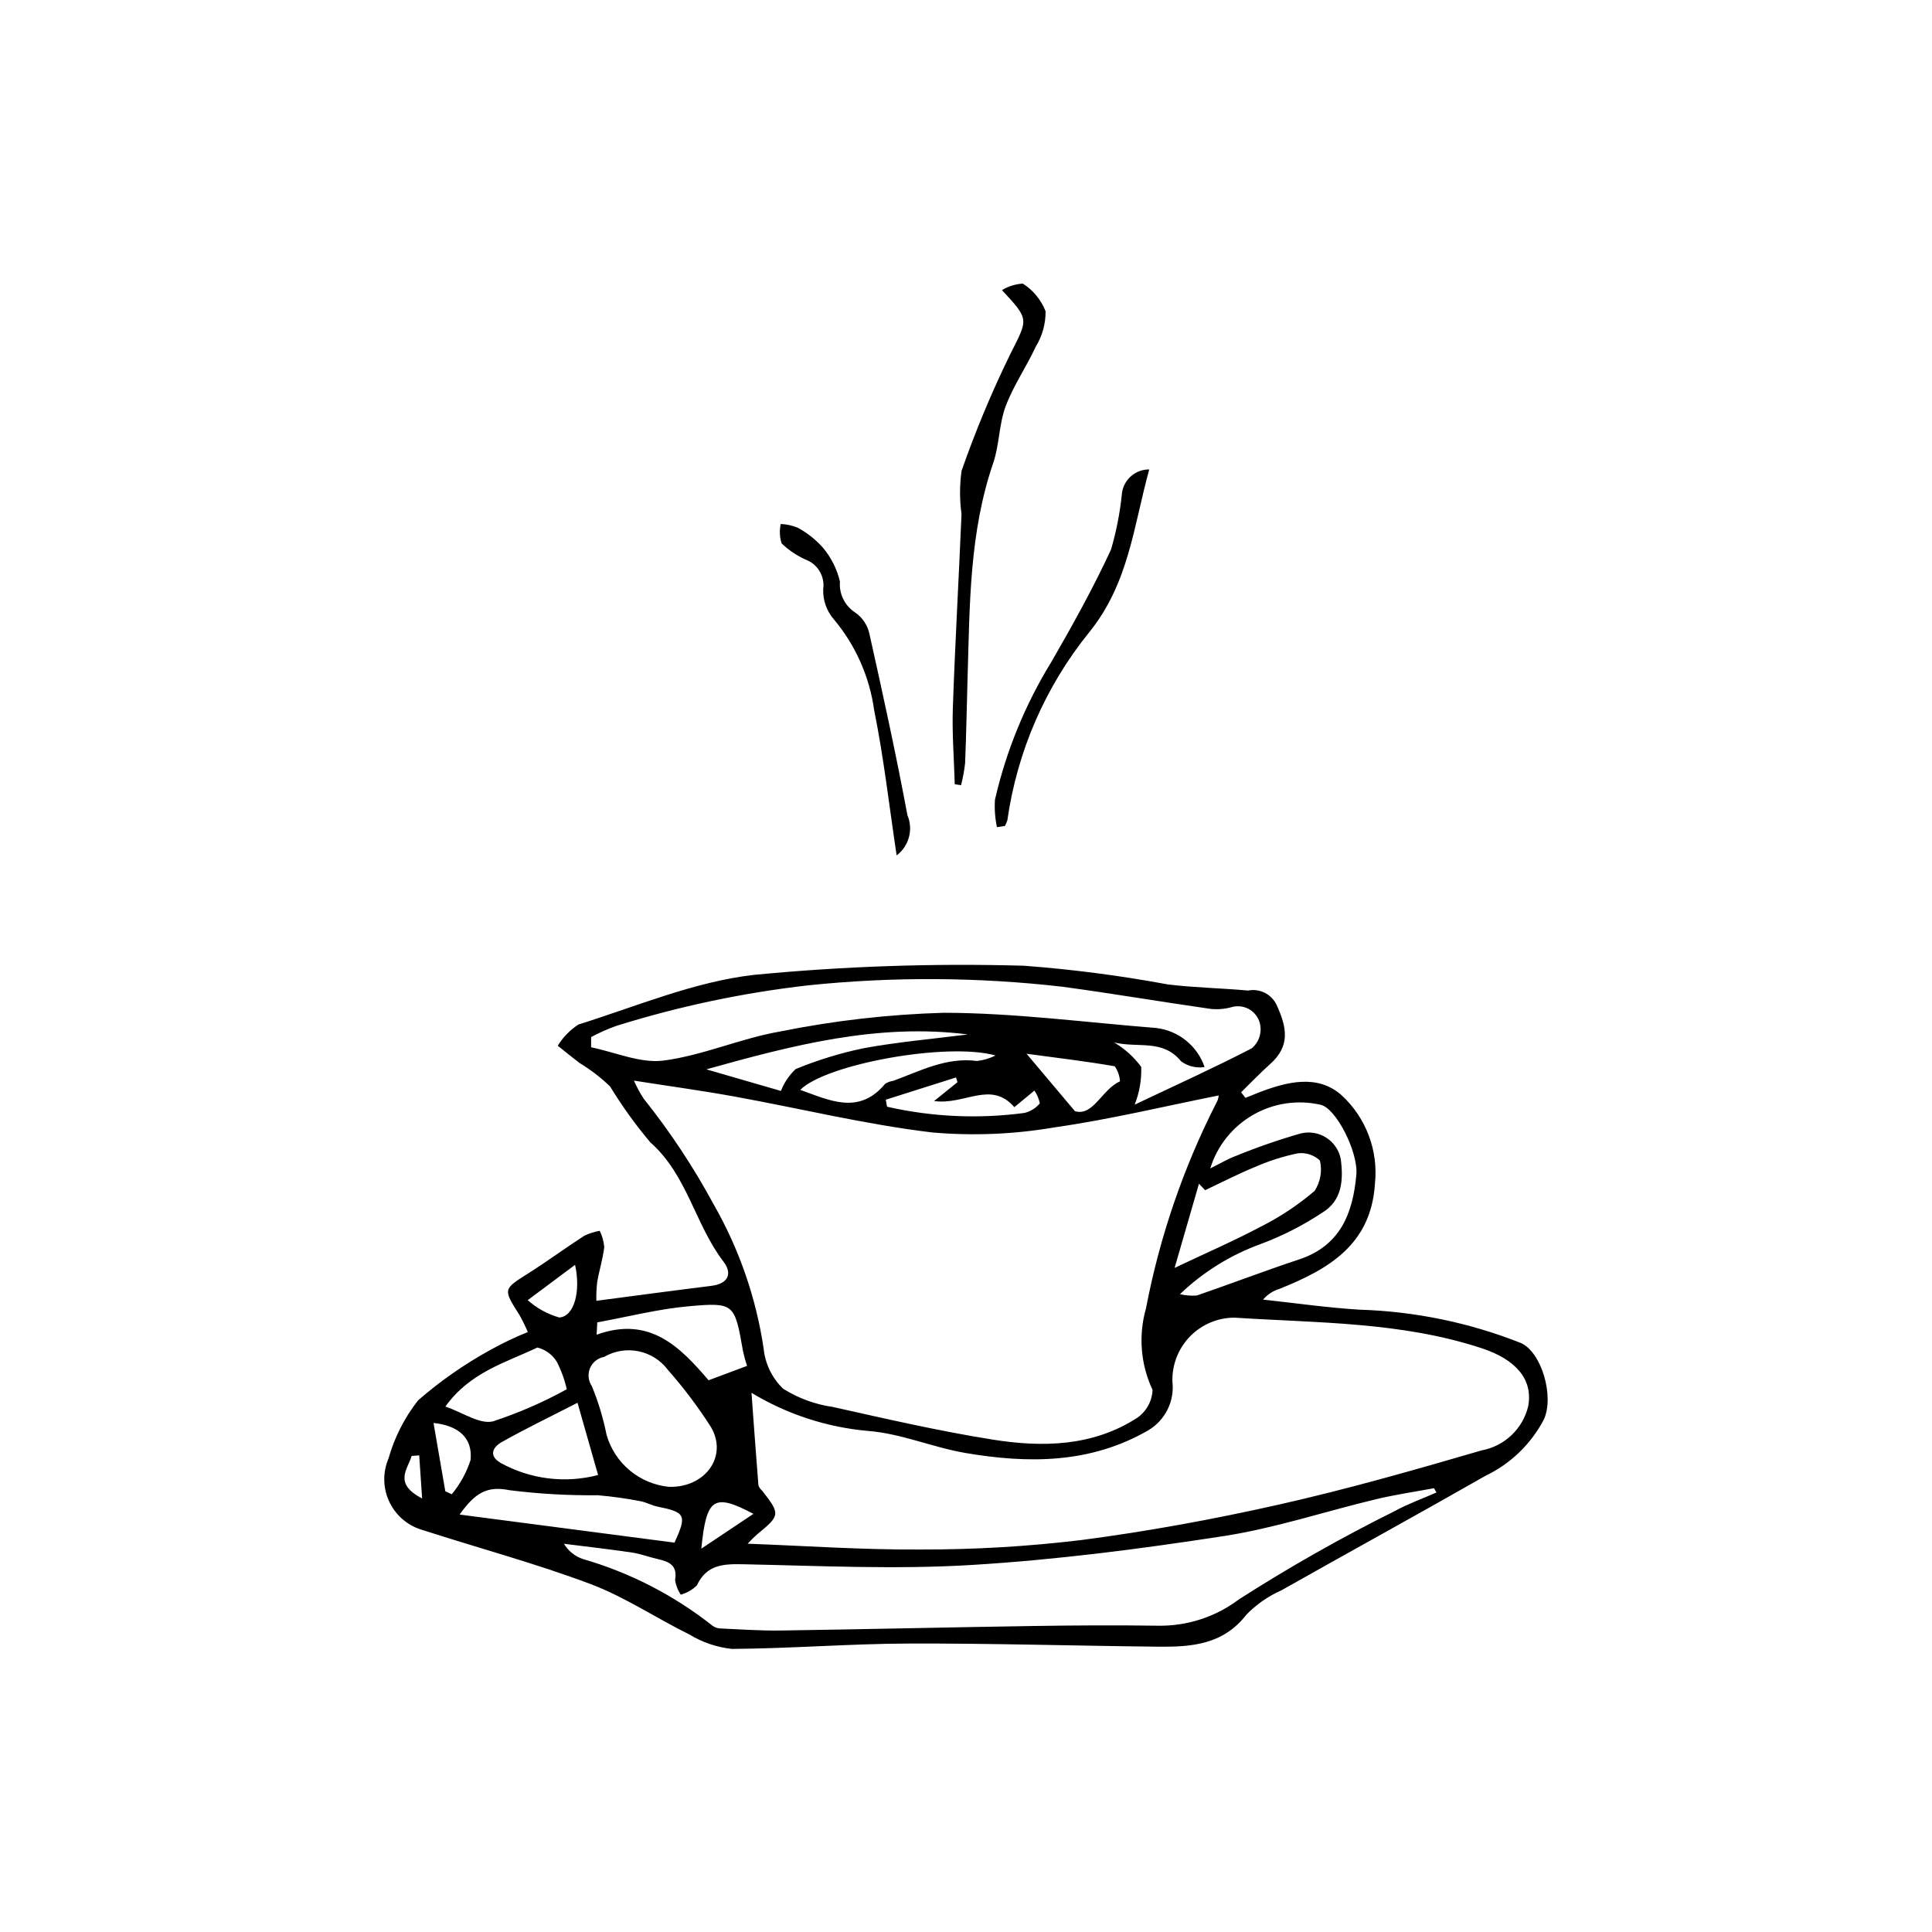 <?xml version="1.0" encoding="UTF-8"?>
<!-- The Best Svg Icon site in the world: iconSvg.co, Visit us! https://iconsvg.co -->
<svg fill="#000000" width="800px" height="800px" version="1.1" viewBox="144 144 512 512" xmlns="http://www.w3.org/2000/svg">
 <g>
  <path d="m283.88 497c-0.664-1.547-1.406-3.059-2.227-4.527-4.379-6.898-4.34-6.789 2.398-11.055 5.016-3.176 9.801-6.707 14.789-9.93 1.301-0.617 2.676-1.059 4.094-1.316 0.66 1.352 1.066 2.812 1.199 4.312-0.355 3.129-1.348 6.176-1.871 9.293-0.191 1.641-0.266 3.297-0.227 4.949 10.582-1.383 20.496-2.723 30.426-3.953 4.519-0.559 5.734-3.207 3.227-6.488-7.523-9.844-9.539-22.898-19.344-31.547v-0.004c-3.93-4.656-7.492-9.605-10.664-14.805-2.457-2.375-5.176-4.461-8.102-6.231-1.949-1.488-3.848-3.043-5.769-4.57 1.387-2.246 3.25-4.164 5.461-5.613 15.41-4.824 30.723-11.355 46.543-13.164 23.773-2.293 47.672-3.106 71.547-2.422 12.805 0.961 25.547 2.617 38.168 4.961 7.031 0.855 14.152 0.973 21.215 1.613v0.004c3.102-0.621 6.227 0.953 7.574 3.816 2.758 6.012 3.644 10.906-1.73 15.68-2.668 2.371-5.129 4.973-7.684 7.469l1.152 1.477c1.168-0.473 2.332-0.957 3.504-1.41 7.469-2.871 15.617-4.961 22.004 0.734 6.477 5.977 9.742 14.668 8.809 23.43-1.02 16.191-12.34 22.656-25.262 27.848h0.004c-1.711 0.5-3.234 1.496-4.383 2.856 8.496 0.914 16.973 2.144 25.492 2.668 14.656 0.438 29.129 3.418 42.766 8.809 5.516 2.363 8.98 14.148 6.144 20.309-3.414 6.512-8.848 11.746-15.48 14.918-17.973 10.262-36.129 20.207-54.152 30.387v-0.004c-3.449 1.535-6.57 3.711-9.203 6.414-6.168 7.996-14.637 8.574-23.434 8.48-22.059-0.234-44.121-0.906-66.18-0.832-15.586 0.055-31.164 1.324-46.754 1.422h0.004c-3.988-0.438-7.836-1.746-11.262-3.836-8.801-4.332-17.082-9.938-26.199-13.363-14.469-5.445-29.473-9.461-44.207-14.223v-0.004c-3.934-1.039-7.223-3.734-9.012-7.391-1.785-3.652-1.895-7.906-0.297-11.648 1.586-5.602 4.254-10.844 7.852-15.422 5.906-5.137 12.348-9.625 19.211-13.383 3.188-1.77 6.481-3.344 9.859-4.707zm28.117-66.621v-0.004c0.723 1.641 1.574 3.223 2.547 4.731 7.016 8.773 13.23 18.16 18.57 28.043 6.758 11.805 11.254 24.77 13.258 38.227 0.402 4.039 2.227 7.805 5.144 10.629 4.008 2.531 8.504 4.188 13.195 4.852 14.055 3.129 28.113 6.387 42.32 8.645 13.234 2.106 26.582 1.863 38.387-5.797h-0.004c2.418-1.695 3.906-4.418 4.027-7.367-3.176-6.758-3.793-14.438-1.738-21.617 3.609-18.898 9.867-37.191 18.586-54.34 0.387-0.629 0.617-1.34 0.684-2.078-14.246 2.84-28.762 6.356-43.48 8.457h-0.004c-10.715 1.844-21.629 2.297-32.461 1.348-17.598-2.102-34.93-6.344-52.406-9.52-8.578-1.555-17.223-2.734-26.625-4.211zm30.141 122.72c15.355 0.566 30.59 1.645 45.816 1.535h-0.004c14.23 0.035 28.445-0.801 42.57-2.5 17.602-2.297 35.141-5.516 52.465-9.418 18.059-4.066 35.898-9.168 53.676-14.348 2.961-0.551 5.699-1.945 7.887-4.016 2.188-2.07 3.727-4.731 4.438-7.66 1.344-7.195-3.336-12.434-12.301-15.391-21.34-7.039-43.59-6.684-65.582-8.113v0.004c-4.438 0.016-8.684 1.824-11.77 5.012-3.086 3.188-4.758 7.488-4.633 11.922 0.609 5.203-1.91 10.277-6.422 12.938-15.312 8.84-31.738 8.824-48.371 6-8.691-1.477-17.109-5.176-25.809-5.844-10.953-0.961-21.539-4.418-30.945-10.113 0.641 8.719 1.203 16.637 1.84 24.551 0.215 0.547 0.559 1.031 1.004 1.41 4.824 6.184 4.769 6.551-1.27 11.48-0.91 0.805-1.773 1.656-2.59 2.551zm182.54-13.574-0.648-1.137c-5.152 0.965-10.359 1.719-15.449 2.941-13.441 3.219-26.68 7.652-40.285 9.75-22.172 3.418-44.516 6.309-66.891 7.66-20.047 1.211-40.242 0.223-60.363-0.195-5.359-0.113-9.766 0.051-12.383 5.637v-0.008c-1.191 1.152-2.648 1.984-4.242 2.43-0.805-1.176-1.32-2.523-1.508-3.938 0.672-3.898-1.633-4.82-4.582-5.492-2.297-0.523-4.531-1.391-6.848-1.734-5.992-0.887-12.016-1.562-18.023-2.324h-0.004c1.133 1.891 2.898 3.32 4.984 4.031 12.48 3.602 24.141 9.598 34.336 17.652 0.621 0.473 1.375 0.738 2.156 0.762 5.348 0.242 10.699 0.621 16.043 0.543 22.238-0.328 44.477-0.855 66.715-1.195 11.066-0.172 22.137-0.238 33.199-0.078 7.754 0.129 15.324-2.344 21.508-7.023 13.309-8.52 27.066-16.316 41.219-23.352 3.531-1.926 7.367-3.301 11.066-4.93zm-224.02-120.7-0.008 2.719c6.422 1.301 13.07 4.316 19.219 3.516 10.465-1.367 20.48-5.918 30.926-7.711 14.281-2.883 28.777-4.539 43.34-4.953 18.746 0.039 37.492 2.547 56.234 4.027 2.902 0.336 5.648 1.484 7.926 3.316 2.277 1.832 3.988 4.269 4.934 7.035-2.199 0.352-4.449-0.199-6.242-1.523-4.828-5.961-11.391-3.449-17.719-4.988h-0.004c2.805 1.652 5.246 3.856 7.168 6.481 0.121 3.418-0.473 6.828-1.738 10.004 10.777-5.106 21.051-9.766 31.055-14.945v0.004c1.738-1.469 2.594-3.734 2.254-5.988-0.242-1.703-1.207-3.215-2.641-4.164-1.434-0.945-3.207-1.23-4.867-0.785-1.895 0.551-3.883 0.711-5.844 0.473-13.035-1.867-26.023-4.082-39.07-5.844-22.398-2.574-45.012-2.699-67.434-0.371-17.234 1.965-34.242 5.559-50.793 10.734-2.305 0.82-4.543 1.809-6.695 2.965zm20.652 119.2c9.629 0.258 15.695-8.148 11.051-15.922-3.387-5.289-7.172-10.312-11.324-15.027-3.938-5.293-11.215-6.793-16.926-3.488-1.672 0.293-3.082 1.414-3.746 2.977-0.66 1.562-0.484 3.356 0.473 4.758 1.723 4.18 3.031 8.52 3.914 12.953 1.062 3.688 3.211 6.969 6.164 9.422 2.953 2.449 6.574 3.957 10.395 4.328zm143.42-84.375c2.789-1.387 4.613-2.504 6.578-3.234 5.633-2.309 11.387-4.309 17.238-5.996 2.328-0.625 4.812-0.254 6.859 1.027 2.043 1.281 3.461 3.356 3.914 5.723 0.715 5.473 0.418 10.988-4.926 14.211-5.066 3.356-10.496 6.125-16.184 8.258-8.023 2.891-15.352 7.434-21.508 13.332 1.461 0.348 2.969 0.465 4.469 0.352 9.051-3.117 17.996-6.543 27.082-9.551 10.949-3.621 14.285-12.223 15.195-22.457 0.535-6-5.367-17.629-9.453-18.535-6.106-1.402-12.516-0.441-17.945 2.688-5.43 3.129-9.473 8.195-11.32 14.184zm-9.449 26.355c8.402-3.984 15.887-7.223 23.066-11.043v0.004c5.043-2.555 9.758-5.703 14.051-9.379 1.539-2.379 2.043-5.281 1.391-8.039-1.562-1.465-3.695-2.164-5.824-1.91-3.941 0.809-7.785 2.035-11.465 3.664-4.461 1.828-8.758 4.055-13.129 6.109l-1.633-1.711c-2.144 7.422-4.301 14.855-6.457 22.305zm-189.48 65.367c19.629 2.566 38.285 5.004 56.953 7.445 3.324-7.293 2.941-8.047-4.551-9.559-1.539-0.312-2.977-1.164-4.516-1.43-3.731-0.727-7.5-1.25-11.293-1.574-7.805 0.086-15.605-0.359-23.352-1.332-6.141-1.258-9.25 0.887-13.242 6.449zm36.48-50.93-0.164 3.269c14.133-5.106 22.199 3.375 29.668 12.074 3.652-1.363 6.789-2.539 10.195-3.809-0.43-1.273-0.785-2.574-1.07-3.887-2.227-12.59-2.25-12.996-14.352-11.918-8.152 0.727-16.188 2.801-24.277 4.269zm-40.254 22.309c4.641 1.578 9.109 4.777 12.59 3.93v0.004c6.781-2.223 13.336-5.074 19.582-8.52-0.57-2.535-1.457-4.984-2.644-7.293-1.156-1.879-3-3.231-5.141-3.766-8.375 4.012-17.82 6.488-24.387 15.648zm40.473 18.137-5.453-19.141c-7.527 3.867-13.961 6.957-20.16 10.465-2.227 1.262-3.516 3.559-0.203 5.477v0.004c7.875 4.34 17.117 5.484 25.816 3.199zm48.457-101.78v0.004c0.852-2.199 2.184-4.18 3.898-5.797 5.797-2.383 11.801-4.227 17.938-5.508 9.145-1.688 18.457-2.488 27.695-3.668-23.898-3.055-46.566 2.906-69.297 9.246 6.856 1.988 13.711 3.973 19.766 5.727zm56.867-9.398c-12.891-3.598-45.082 2.332-51.746 9.121 7.707 2.731 15.535 6.773 22.5-1.613 0.664-0.422 1.414-0.695 2.195-0.801 7.176-2.641 14.082-6.32 22.184-5.246v-0.004c1.695-0.195 3.344-0.691 4.867-1.453zm-29.086 11.719 0.344 1.859 0.004 0.004c11.941 2.719 24.27 3.273 36.41 1.645 1.594-0.383 3.023-1.273 4.074-2.539-0.25-1.211-0.734-2.359-1.434-3.379l-5.328 4.391c-6.211-7.18-13.086-0.492-21.27-1.621l6.211-5.004-0.391-1.246c-6.207 1.965-12.414 3.93-18.621 5.894zm50.141 3.047c4.856 1.43 7.117-5.769 11.922-7.898h0.004c-0.078-1.438-0.559-2.82-1.379-4.004-7.438-1.293-14.941-2.188-23.379-3.32 4.504 5.344 8.059 9.559 12.836 15.227zm-169.99 82.625 3.125 18.102 1.703 0.789c2.231-2.684 3.93-5.769 4.996-9.09 0.586-5.945-3.34-9.133-9.824-9.801zm37.508-41.906c-3.809 2.844-7.457 5.566-12.543 9.363 2.406 2.141 5.269 3.715 8.371 4.594 3.977-0.289 5.731-6.949 4.172-13.957zm33.465 75.215c5.078-3.391 9.141-6.106 13.809-9.223-10.523-5.535-12.477-4.266-13.809 9.223zm-74.766-24.723-2 0.148c-1.004 3.484-4.961 7.258 2.777 11.277z"/>
  <path d="m397.02 351.84c-0.191-6.754-0.738-13.52-0.504-20.258 0.59-17.129 1.578-34.246 2.297-51.375v0.004c-0.523-3.793-0.52-7.637 0.008-11.426 3.691-10.57 8.008-20.91 12.926-30.965 4.641-9.277 5.203-8.996-2.219-16.938 1.676-1.008 3.57-1.602 5.523-1.73 2.742 1.742 4.856 4.312 6.039 7.336 0.031 3.309-0.871 6.559-2.602 9.375-2.477 5.359-5.926 10.316-7.981 15.809-1.781 4.769-1.652 10.238-3.309 15.074-6.289 18.332-6.203 37.359-6.766 56.34-0.23 7.715-0.352 15.434-0.668 23.145v0.004c-0.219 1.977-0.578 3.93-1.082 5.852z"/>
  <path d="m381.62 370.69c-2.008-13.332-3.43-26.012-5.957-38.469-1.219-8.852-4.906-17.184-10.645-24.039-1.941-2.215-2.965-5.086-2.859-8.027 0.492-3.418-1.48-6.711-4.731-7.883-2.324-1.059-4.449-2.5-6.293-4.266-0.523-1.668-0.605-3.441-0.23-5.148 1.523 0.07 3.023 0.395 4.441 0.961 2.535 1.359 4.809 3.152 6.719 5.301 2.195 2.598 3.742 5.672 4.527 8.977-0.277 3.316 1.316 6.508 4.129 8.285 1.926 1.367 3.254 3.418 3.715 5.734 3.559 15.922 7.043 31.867 10.039 47.898h-0.004c1.613 3.793 0.438 8.191-2.852 10.676z"/>
  <path d="m408.2 363.21c-0.504-2.387-0.684-4.832-0.527-7.266 2.961-12.922 8.016-25.266 14.965-36.555 5.613-9.715 11.074-19.562 15.785-29.727 1.383-4.711 2.34-9.539 2.856-14.422 0.207-3.859 3.418-6.871 7.281-6.832-4.144 14.988-5.394 30.145-15.879 43.113-11.602 14.336-19.102 31.547-21.711 49.805-0.152 0.547-0.375 1.07-0.66 1.562z"/>
 </g>
</svg>
